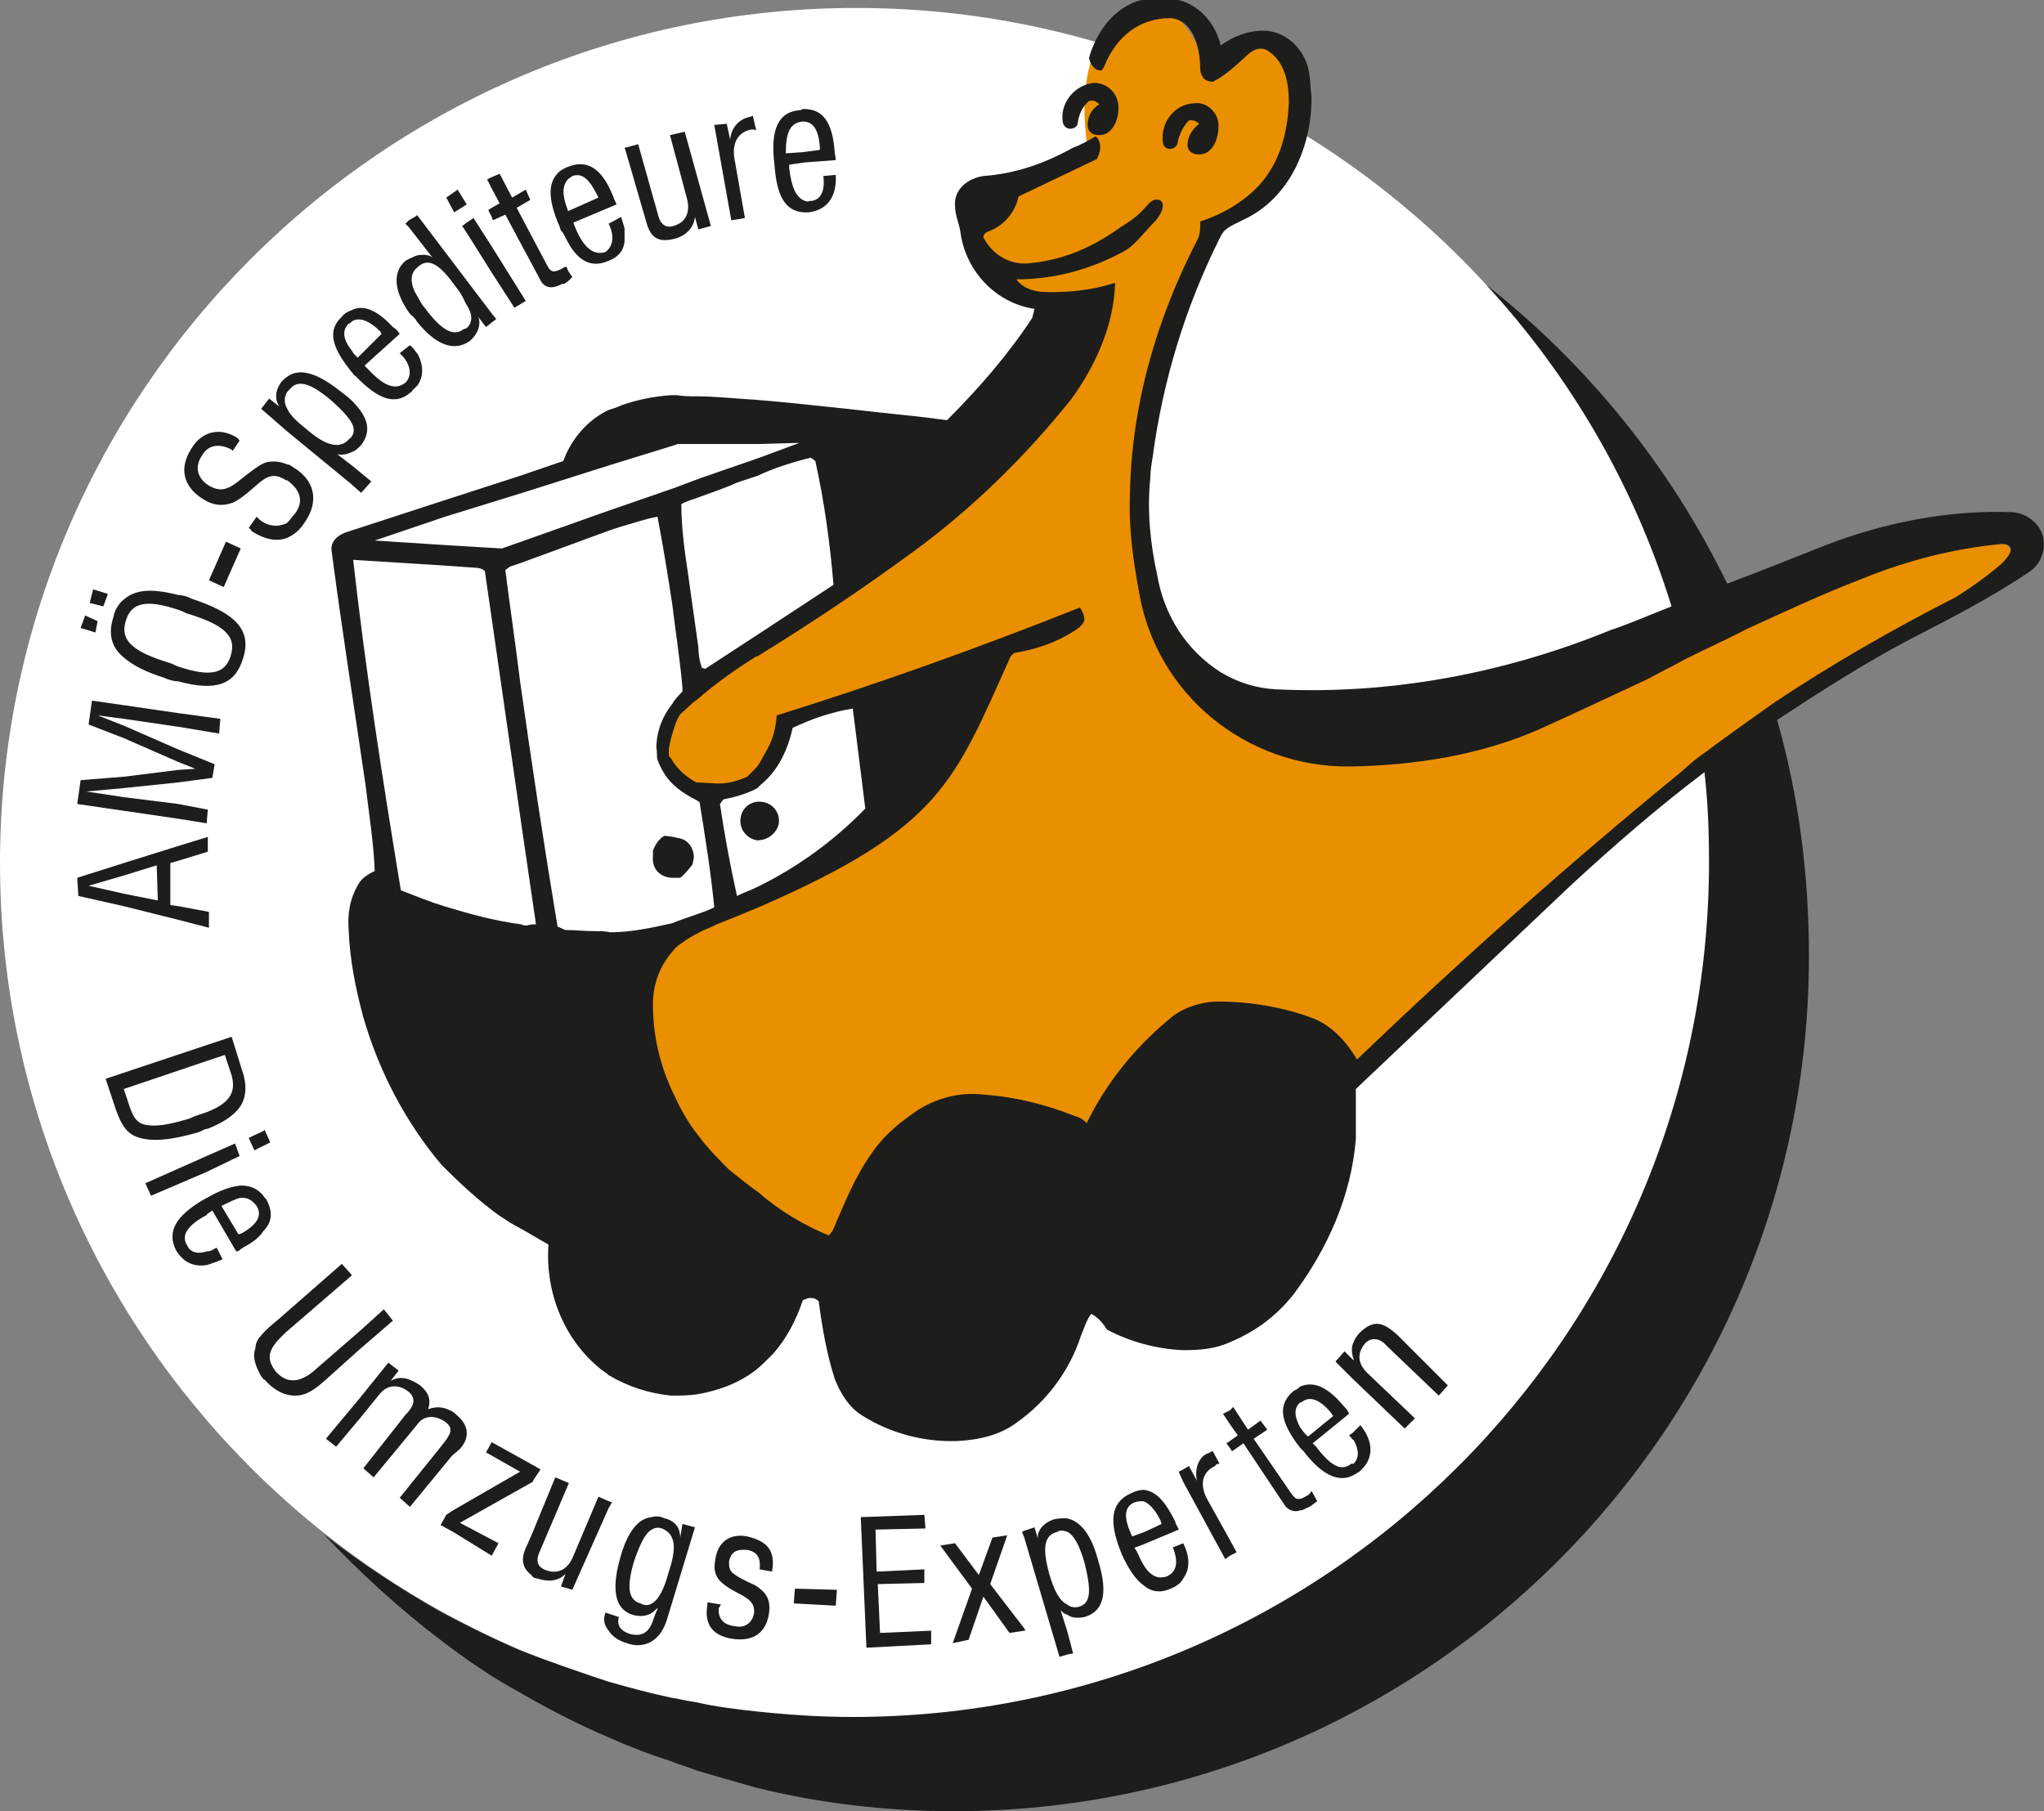 <?xml version="1.0" encoding="utf-8"?>
<!-- Generator: Adobe Illustrator 27.5.0, SVG Export Plug-In . SVG Version: 6.00 Build 0)  -->
<svg version="1.1" id="Ebene_1" xmlns="http://www.w3.org/2000/svg" xmlns:xlink="http://www.w3.org/1999/xlink" x="0px" y="0px"
	 viewBox="0 0 180 159.5" style="enable-background:new 0 0 180 159.5;" xml:space="preserve">
<rect x="0" y="0" width="180" height="159.5" fill="#808080" stroke="none"/>
<style type="text/css">
	.st0{clip-path:url(#SVGID_00000113320898809169954140000012804238119835599802_);fill:#FFFFFF;}
	.st1{clip-path:url(#SVGID_00000113320898809169954140000012804238119835599802_);fill:#EA8F00;}
	.st2{clip-path:url(#SVGID_00000113320898809169954140000012804238119835599802_);}
	.st3{fill:#1D1D1B;}
	.st4{clip-path:url(#SVGID_00000113320898809169954140000012804238119835599802_);fill:#1D1D1B;}
</style>
<g>
	<defs>
		<rect id="SVGID_1_" x="0" width="180" height="159.5"/>
	</defs>
	<clipPath id="SVGID_00000160908196065453891860000006716113572843974059_">
		<use xlink:href="#SVGID_1_"  style="overflow:visible;"/>
	</clipPath>
	<path style="clip-path:url(#SVGID_00000160908196065453891860000006716113572843974059_);fill:#FFFFFF;" d="M150.7,76
		c0,41.6-33.8,75.3-75.4,75.3S0,117.5,0,76S33.8,0.7,75.4,0.7S150.7,34.4,150.7,76"/>
	<path style="clip-path:url(#SVGID_00000160908196065453891860000006716113572843974059_);fill:#EA8F00;" d="M96.1,12.7v0.2
		c0,0.2,0,0.3-0.1,0.5l-7,3.3L88.9,17c-0.3,1.2-1.1,2.2-2.2,2.6c-0.5,0.1-0.9,0.5-0.9,1v0.2l0.1,0.2c0.8,1.5,2.3,2.7,4.1,2.7H90h0.2
		c3.1-0.2,5.9-1.3,8.4-3c1.7-1.2,1.8-1.3,2.9-2.4l0.1-0.1c-0.1,0.2-0.2,0.3-0.3,0.6l-0.7,0.7c-0.8,0.9-1.2,1.4-1.8,1.7
		c-2.8,1.6-6,2.6-9.2,2.6H88l0.9,1c0.7,0.8,1.7,1.2,2.6,1.3h0.1l1,0.1c1.5,0,3.2-0.2,4.8-0.6c-0.3,3.3-1.7,6.5-3.9,9.2
		c-3.9,5-8.6,9.5-13.8,13.3c-4.4,3.2-9,6.2-13.6,9.1c-2.5,1.5-4.7,3.3-6.8,5.2l-0.1,0.1l-0.1,0.1c-0.6,1-0.9,2.2-1,3.5v0.5l0.1,0.2
		c0.6,1.2,1.6,2.1,2.8,2.7h0.2l1.9,0.1c0.9,0,1.8-0.1,2.8-0.6H66l0.1-0.1c0.7-0.8,1.3-1.5,1.8-2.4c0.5-0.9,0.8-2,0.9-3
		c8.7-2.7,17.3-5.7,25.8-9.1c0,0.1,0,0.2,0.1,0.3c-0.1,0.2-0.3,0.3-0.5,0.4c-1.6,0.9-3.3,1.6-5.1,1.9l-0.2,0.1l-0.6,0.3l-0.7,1.6
		l-0.1,0.3c-4.7,10.4-6.3,14-25,22c-1,0.3-2.1,0.9-3.2,1.5c-1.9,1.4-2.8,3.7-2.8,6c0.1,5.8,2.7,11.1,6.9,15c2.7,2.4,5.6,4.4,9,5.9
		l0.4,0.2l0.4-0.4l0.1-0.1c0.1-0.2,0.3-0.3,0.3-0.6l0.3-0.7c1-2.1,1.9-4.1,3.1-5.9c0.9-1.2,2.1-2.3,3.3-3.2c1.6-1.1,3.4-1.7,5.4-1.7
		h0.7c2.6,0.2,5.3,0.9,7.9,1.9c0.2,0.1,0.3,0.2,0.7,0.4l0.7,0.6l0.3-0.7c1.8-3.5,4.1-6.6,7-8.9c1.2-0.9,2.6-1.5,3.9-1.5h0.1
		c2.8,0.1,5.6,0.5,8.3,1.5c1.5,0.5,2.6,1.9,3.4,3.3l0.5,0.7l0.5-0.6c9.2-8.7,18.5-17.3,28.2-25.2c7.4-6.1,15.7-11,24.2-15.5
		c1.4-0.6,2.5-1.6,3.6-2.5l0.4-0.3c0.7-0.1,1.2-0.7,1.2-1.4v-0.3l-1-1.5H176c-4.4,0.3-8.6,1.4-12.7,3.1c-6.4,2.6-12.7,5.6-18.9,8.8
		c-3.1,1.6-6.2,3-9.3,4.4c-5.2,2.3-10.9,3.3-16.5,3.3h-0.3c-8.7,0-16.1-6.3-17.5-14.9c-0.5-2.6-0.9-5.2-0.9-7.8v-0.3
		c0.1-7.8,2.2-15.3,5.8-22.2c0.3-0.5,0.3-1.1,0.3-1.6c1.9-0.6,3.7-1.6,5.1-3.2c1.9-2.1,2.7-4.9,2.7-7.6V8.9c0-1.7-0.7-3.6-2.1-4.8
		l-0.1-0.2h-0.3c-0.3,0-0.5-0.1-0.7-0.1c-0.4,0-0.9,0.1-1.3,0.2l-0.3,0.1l-0.1,0.1c-0.8,0.9-1.7,1.7-2.7,2.3
		c-0.1-0.1-0.2-0.1-0.2-0.1c-0.1-0.1-0.1-0.2-0.1-0.5c-0.2-1.8-1.1-3.4-2.5-4.6l-0.3-0.6h-0.4c-2.9,0.3-5.4,2.1-6.6,4.7l-0.1,0.2
		c-0.3,1.1-0.5,2.6-0.5,3.9c0,1.1,0.1,2.2,0.2,3.1V12.7L96.1,12.7z"/>
	<g style="clip-path:url(#SVGID_00000160908196065453891860000006716113572843974059_);">
		<path class="st3" d="M16.8,52.7c-0.3-0.2-0.8-0.3-1.1-0.3c-2.3-0.6-3.8-0.5-4.8,0.4c-0.4,0.3-0.8,0.9-0.9,1.5
			c-0.5,1.5-0.2,2.7,0.9,3.6c0.8,0.7,2,1.3,3.6,1.8c0.4,0.2,0.9,0.3,1.2,0.3c3.3,0.9,5,0.3,5.7-2C22.2,55.5,20.8,54,16.8,52.7z
			 M20.3,57.8c-0.5,1.6-1.9,1.8-4.6,0.9c-0.3-0.1-0.4-0.2-0.7-0.3c-3.3-1-4.5-2-3.9-3.8c0.5-1.6,1.9-1.8,4.6-0.9
			c0.3,0.1,0.5,0.2,0.7,0.3C19.7,55,20.9,56,20.3,57.8z"/>
		<polygon class="st3" points="41.1,18 40.3,16.7 39.3,17.4 40,18.7 		"/>
		<polygon class="st3" points="19.9,47.7 18.4,51.1 19.7,51.7 21.2,48.3 		"/>
		<polygon class="st3" points="9.5,52.3 8.2,51.9 7.9,53.1 9.1,53.4 		"/>
		<polygon class="st3" points="8.6,54.7 7.5,54.2 7.1,55.3 8.4,55.7 		"/>
		<path class="st3" d="M15,79.7V76l0.7-0.2l2.6-0.8v-1.3l-2.6,0.8L10.9,76l-4.1,1.3l0.1,1.6l4,0.9l4.8,1.2l2.7,0.7v-1.4l-2.7-0.5
			L15,79.7z M10.9,78.7L7.8,78l3.1-0.9l2.9-0.9l0.1,3.1L10.9,78.7z"/>
		<polygon class="st3" points="10.9,62.1 8.1,61.7 7.8,63.8 10.9,65 15.7,67.1 17.2,67.7 15.7,67.8 10.9,68.4 7.1,68.7 6.8,70.8 
			10.9,71.4 15.7,72.1 18.2,72.5 18.3,71.3 15.7,70.8 10.9,70.2 7.6,69.7 10.9,69.4 15.7,68.9 18.7,68.5 18.9,67.3 15.7,66 
			10.9,63.9 8.6,63 10.9,63.3 15.7,64 19.3,64.6 19.4,63.3 15.7,62.8 		"/>
		<path class="st3" d="M49.9,23.5c-0.1,0-0.2,0-0.3,0.1c-0.1,0-0.1,0.1-0.2,0.1c-0.6,0.3-0.9,0.3-1.2-0.3l-2.7-5.1l1.2-0.7l-0.4-0.9
			l-1.2,0.7L44,15.3l-0.7,0.3l-0.4,0.2l0.4,0.8l0.7,1.3l-0.7,0.4l-0.3,0.2l0.3,0.6l0.1,0.3l1.1-0.5l3,5.6c0.4,0.9,1.1,1,2,0.5h0.2
			c0.1-0.1,0.3-0.2,0.4-0.3c0.1-0.1,0.2-0.2,0.3-0.3L50,23.8L49.9,23.5z"/>
		<path class="st3" d="M66,10.3c-0.9,0.2-1.6,0.9-1.7,2L64,10.9L62.9,11l1.5,8.4l1.2-0.2l-0.9-5.1c-0.3-1.5,0.3-2.5,1.5-2.7
			c0.1,0,0.3,0,0.4,0.1l-0.3-1.3C66.3,10.2,66,10.3,66,10.3z"/>
		<path class="st3" d="M59,11.9l1.5,5.6c0.3,1.2-0.1,2.1-1.2,2.4c-0.6,0.2-1.1-0.1-1.3-0.8l-1.8-6.4L55.1,13H55l0.1,0.3l1.8,6.2
			c0.4,1.5,1.1,1.9,2.6,1.5c1-0.3,1.6-1,1.7-1.9l0.3,1.1l1.1-0.3l-2.3-8.3L59,11.9z"/>
		<path class="st3" d="M72.5,15.5L72.5,15.5c0.2,1.4-0.3,2.2-1.2,2.2c-0.2,0.1-0.3,0-0.4,0c-0.8-0.3-1.2-1.2-1.4-2.9v-0.3l1.4-0.2
			l2.7-0.2c0-0.3-0.1-0.5-0.1-0.8c-0.2-2.5-1-3.7-2.7-3.7c-0.1,0-0.2,0-0.3,0.1c-1.9,0.1-2.7,1.6-2.3,4.8c0.2,2.7,0.9,4.1,2.6,4.2
			h0.4c1.6-0.2,2.5-1.3,2.4-3.3L72.5,15.5z M70.7,10.7L70.7,10.7c0.9,0,1.4,0.7,1.5,2.3v0.2l-1.5,0.2l-1.5,0.1
			C69.2,11.6,69.6,10.8,70.7,10.7z"/>
		<path class="st3" d="M53.6,19.7L53.6,19.7c0.6,1.2,0.3,2.1-0.3,2.5c-1,0.3-1.9-0.3-2.7-2.3l-0.1-0.3l3.8-1.6
			c-0.1-0.2-0.2-0.4-0.3-0.7C53,14.8,51.7,14,50,14.7c-0.3,0.1-0.4,0.2-0.6,0.3c-1.2,0.9-1.2,2.5-0.1,5c0,0.1,0.1,0.3,0.1,0.3
			c0.3,0.3,0.4,0.7,0.6,1c0.9,1.7,2.1,2.3,3.5,1.7c0.9-0.3,1.4-0.9,1.5-1.7v-1.2c-0.1-0.3-0.2-0.7-0.3-1L53.6,19.7z M50,15.8
			c0.1-0.1,0.3-0.2,0.4-0.3c0.9-0.3,1.5,0.3,2.2,1.7l0.1,0.2L50,18.6v-0.1C49.5,17.2,49.5,16.4,50,15.8z"/>
		<path class="st3" d="M36.1,30.4C36.1,30.4,36.1,30.3,36.1,30.4l-0.9,0.7l0.1,0.1c0.9,0.9,1,1.9,0.4,2.5c-0.9,0.7-1.9,0.3-3.3-1.2
			l-0.3-0.3l3.1-2.8c-0.2-0.3-0.3-0.4-0.6-0.6c-1.4-1.5-2.6-2-3.6-1.5c-0.3,0.1-0.7,0.3-0.9,0.6c-1.3,1.2-0.9,2.7,0.9,4.9
			c0.1,0.1,0.2,0.3,0.3,0.3c2,2.1,3.5,2.6,4.8,1.5c0.1-0.1,0.2-0.1,0.2-0.2c0.2-0.2,0.3-0.3,0.5-0.5c0.5-0.8,0.5-1.7,0-2.7
			C36.6,31,36.4,30.6,36.1,30.4z M31,30.9c-0.8-1-0.9-1.8-0.3-2.4c0.1,0,0.2-0.1,0.3-0.2c0.6-0.4,1.5-0.1,2.5,0.9l0.1,0.2l-2.1,2.1
			C31.2,31.2,31.1,31.1,31,30.9z"/>
		<path class="st3" d="M25.9,41.2c-0.3-0.2-0.4-0.3-0.6-0.3c-0.7-0.3-1.3-0.3-1.8-0.2s-1.4,0.8-2.4,1.6c-1,0.8-1.7,1.1-2.8,0.4
			c-0.9-0.6-1.2-1.6-0.5-2.6c0.5-0.9,1.5-1.1,2.6-0.5l0.1,0.1l0.6-0.9c-0.1-0.1-0.1-0.2-0.3-0.3c-1.5-0.9-3.1-0.5-4,1.1
			c-1,1.6-0.7,3.2,1,4.3c0.9,0.6,1.7,0.7,2.6,0.4c0.4-0.1,1.2-0.7,2.1-1.5c1-0.9,1.6-1.2,2.7-0.5h0.1c1.1,0.8,1.5,1.8,0.7,2.9
			c-0.3,0.3-0.5,0.7-0.8,0.9c-0.7,0.3-1.5,0.3-2.3-0.3l-0.3-0.3l-0.7,1c0.2,0.1,0.2,0.2,0.3,0.3c1.1,0.7,2.1,0.9,3,0.6
			c0.7-0.3,1.2-0.7,1.7-1.5C28.1,44.1,27.7,42.3,25.9,41.2z"/>
		<path class="st3" d="M29.7,40c0.4,0.1,0.9,0,1.3-0.2c0.3-0.1,0.5-0.3,0.8-0.6c0.9-1.2,0.7-2.4-0.8-3.9c-0.3-0.3-0.7-0.6-1.1-0.9
			c-1.9-1.5-3.4-2-4.5-1.3c-0.3,0.2-0.4,0.3-0.6,0.5c-0.6,0.8-0.6,1.6-0.2,2.2l-0.9-0.7L23,36l2.3,2l5.6,4.6l0.9,0.8l0.9-1L31,41
			L29.7,40z M27,37.8c-0.9-0.7-1.5-1.3-1.7-1.8c-0.3-0.5-0.3-1,0-1.5c0,0,0.1-0.1,0.2-0.2c0.7-0.9,1.8-0.6,3.6,0.9
			c0.9,0.8,1.6,1.5,1.9,2.1c0.2,0.4,0.2,0.8,0,1.1c-0.1,0.1-0.1,0.2-0.2,0.2C30,39.6,28.7,39.3,27,37.8z"/>
		<path class="st3" d="M41.1,24.7l-4.4-5.8v0.1l-0.7,0.4l-0.3,0.3l0.3,0.3l0.7,0.9l1.4,1.8c-0.3-0.3-0.9-0.3-1.4-0.2
			c-0.3,0.1-0.4,0.2-0.7,0.3c0,0-0.1,0.1-0.2,0.1c-1.2,0.9-1.2,2.6,0.2,4.6c0.1,0.1,0.2,0.3,0.3,0.3c0.2,0.2,0.3,0.3,0.4,0.5
			c1.6,2,3.1,2.6,4.4,1.9c0.1-0.1,0.2-0.1,0.3-0.2c0.7-0.6,1-1.5,0.7-2.1l0.7,0.9l0.5-0.4l0.4-0.3l-0.4-0.5L41.1,24.7z M41.1,28.9
			c-0.1,0-0.2,0.1-0.3,0.1c-0.9,0.7-2,0-3.4-1.9c-0.3-0.3-0.5-0.8-0.7-1.1c-0.6-1-0.6-1.9,0-2.4l0.1-0.1c1-0.9,2-0.1,3.3,1.7
			c0.4,0.5,0.7,1,0.9,1.5C41.6,27.6,41.7,28.3,41.1,28.9z"/>
		<polygon class="st3" points="41.7,19.2 41.1,19.6 40.7,19.9 41.1,20.5 43.3,24 45.3,27.1 46.3,26.5 43.3,21.7 		"/>
	</g>
	<g style="clip-path:url(#SVGID_00000160908196065453891860000006716113572843974059_);">
		<path class="st3" d="M31.7,118.8l2.9-2.5l-0.8-1l-2.1,1.9l-3.8,3.3c-1.4,1.3-2.6,1.4-3.6,0.3c-1-1.3-0.6-2.1,0.9-3.5l5.8-5l-0.9-1
			l-5.6,4.9c-0.6,0.5-1.1,0.9-1.5,1.4c-0.3,0.3-0.5,0.7-0.5,1.1c-0.3,0.8,0,1.6,0.5,2.5c0.1,0.1,0.2,0.3,0.3,0.3
			c0.8,0.9,1.7,1.4,2.7,1.4c1.1,0,1.9-0.7,2.8-1.5L31.7,118.8z"/>
		<path class="st3" d="M104.2,135.9l-1,0.4h0.1c0.5,1.3,0.3,2.1-0.5,2.5c-0.8,0.3-1.5,0-2.1-1c-0.2-0.3-0.4-0.8-0.6-1.2l-0.2-0.3
			l0.8-0.3l3.1-1.3c-0.1-0.3-0.3-0.5-0.3-0.7c-0.9-1.8-1.7-2.7-2.8-2.8c-0.3,0-0.7,0.1-1.1,0.3c-1.8,0.8-2,2.5-0.8,5.4
			c0.6,1.3,1.2,2.2,1.9,2.7c0.7,0.6,1.5,0.7,2.4,0.3c0.5-0.2,0.9-0.5,1.1-0.9C104.8,138.2,104.8,137.1,104.2,135.9L104.2,135.9z
			 M99.9,132.3c0.3-0.1,0.5-0.1,0.8-0.1c0.5,0.2,1,0.7,1.5,1.7l0.1,0.3l-1.5,0.7l-1.1,0.4C98.9,133.6,99,132.7,99.9,132.3z"/>
		<polygon class="st3" points="46.9,130.5 47,130.3 47.6,129.4 46.9,129 43.3,127 42.8,127.9 45.8,129.6 39.9,133 39.3,133.4 
			38.8,134.3 39.9,134.9 43.3,137 43.9,135.9 40.5,134.1 		"/>
		<path class="st3" d="M40.5,127.6c0.9-1,0.8-2.1-0.3-3c-0.1-0.1-0.1-0.1-0.2-0.2c-0.8-0.5-1.5-0.6-2.3-0.3c0.3-0.9,0-1.5-0.7-2.1
			c-0.9-0.6-1.7-0.9-2.6-0.4l0.7-0.9l-0.9-0.7l-2.5,3.1l-3,3.6l0.9,0.7l2.1-2.5l1.7-2.1c0.7-0.9,1.7-0.9,2.5-0.3
			c0.8,0.6,0.6,1.3-0.2,2.1l-3.7,4.7l0.9,0.8l3.8-4.6c0.6-0.9,1.6-0.9,2.5-0.3c0.8,0.6,0.5,1.1-0.3,2.1l-3.7,4.6l0.9,0.8l3.7-4.5
			L40.5,127.6z"/>
		<path class="st3" d="M23.5,105.7c-0.1-0.2-0.3-0.3-0.3-0.4c-0.5-0.6-1.1-0.9-2-0.9c-0.9,0.1-1.8,0.4-3,1.1c-0.1,0-0.1,0.1-0.2,0.1
			c-2.6,1.5-3.3,2.9-2.5,4.5c0.6,1,1.5,1.5,2.7,1.3c0.4-0.1,0.9-0.3,1.4-0.5l-0.5-1H19c-0.3,0.2-0.5,0.3-0.8,0.3
			c-0.9,0.3-1.5,0-1.7-0.5c-0.6-0.9,0-1.8,1.7-2.7c0-0.1,0.1-0.1,0.2-0.2l0.3-0.2l2.1,3.6c0.2,0,0.3-0.1,0.4-0.2
			c0.1-0.1,0.2-0.1,0.3-0.2c0.8-0.4,1.4-0.9,1.7-1.4C24,107.6,24,106.7,23.5,105.7z M21.3,108.6L21.3,108.6l-0.3,0.1l-1.5-2.5
			c0.6-0.3,1.2-0.6,1.6-0.7c0.7-0.1,1.1,0.2,1.5,0.7C23.1,107,22.7,107.8,21.3,108.6z"/>
		<polygon class="st3" points="21.1,101.8 20.7,100.7 18.2,101.8 12.8,104.2 13.3,105.3 18.2,103.2 		"/>
		<polygon class="st3" points="23.2,100.9 23.8,100.6 23.3,99.5 23.2,99.6 21.9,100.2 22.4,101.3 		"/>
		<path class="st3" d="M122.1,118.5l4.6,4.4l0.8-0.9l-4.4-4.4c-1.3-1.2-2.1-1.4-3.3-0.3c-0.3,0.3-0.5,0.6-0.6,0.9
			c-0.2,0.4-0.2,0.9,0,1.5v0.1l-0.8-0.8l-0.8,0.9l1.5,1.5l4.6,4.4l0.9-0.9l-4.2-4c-0.9-0.9-0.9-1.8-0.1-2.7
			C120.8,117.8,121.5,117.8,122.1,118.5z"/>
		<path class="st3" d="M17.5,99.7c0.3-0.1,0.5-0.3,0.8-0.3c1.5-0.6,2.5-1.3,3-2.2c0.4-0.8,0.4-1.7,0.1-2.7l-0.1-0.3l-0.9-2.9
			l-2.1,0.7L9.3,95l0.9,2.7c0.4,1.1,0.8,2,1.8,2.4C13.3,100.6,15.1,100.4,17.5,99.7z M12.6,99c-0.6-0.2-0.9-0.7-1.2-1.6l-0.5-1.5
			l7.4-2.5l1.5-0.5l0.5,1.5c0.6,1.7,0,2.7-2,3.5c-0.5,0.2-1,0.3-1.6,0.6C15,99,13.7,99.3,12.6,99z"/>
		<path class="st3" d="M119.1,126.2l-0.3,0.2l0.1,0.1c0.1,0.1,0.2,0.3,0.3,0.3c0.5,0.9,0.5,1.6,0,2.1H119c-0.9,0.7-1.8,0.2-3.1-1.5
			l-0.3-0.3l3.2-2.6c-0.1-0.3-0.3-0.5-0.4-0.6c-1.5-1.8-2.7-2.3-3.9-1.8c-0.2,0.2-0.4,0.3-0.6,0.4c-1.4,1.2-1.2,2.7,0.6,5
			c0.1,0.1,0.2,0.2,0.3,0.3c1.6,2.1,3.1,2.8,4.4,2.1c0.2-0.1,0.3-0.2,0.5-0.3c1.3-1.1,1.3-2.6,0.1-4.1L119.1,126.2z M114.5,125.7
			c-0.5-0.9-0.6-1.7,0-2.2h0.1c0.7-0.6,1.6-0.3,2.6,0.9l0.2,0.3l-2.2,1.8C114.8,126.2,114.6,125.8,114.5,125.7z"/>
		<path class="st3" d="M115.1,131.7c-0.3,0.2-0.5,0.3-0.7,0.3c-0.3,0-0.4-0.1-0.7-0.5l-3.3-4.8l1.2-0.8l-0.6-0.8l-1.1,0.8l-1.3-2
			l-0.3,0.3l-0.6,0.3l0.6,0.9l0.7,1l-0.7,0.5l-0.3,0.2l0.3,0.4l0.2,0.3l1-0.7l3.6,5.4c0.3,0.5,0.9,0.7,1.4,0.5
			c0.3,0,0.5-0.2,0.8-0.3c0.2-0.1,0.4-0.3,0.7-0.5l-0.5-0.9C115.3,131.6,115.2,131.7,115.1,131.7z"/>
		<polygon class="st3" points="87.2,139.5 88.7,135.2 87.4,135.4 86.2,138.7 84.1,135.9 82.8,136.1 85.6,139.9 83.9,144.7 
			85.3,144.4 86.6,140.6 88.9,143.8 90.2,143.6 90.3,143.6 90.2,143.4 		"/>
		<path class="st3" d="M93.9,133.7c-0.3,0-0.7,0-1.1,0.1c-0.9,0.3-1.5,1-1.4,1.7l-0.3-1l-0.9,0.3l-0.2,0.1l0.2,0.5l3.1,10.5l0.7-0.2
			l0.5-0.1l-0.5-1.9l-0.6-1.9c0.2,0.2,0.3,0.3,0.6,0.4c0.4,0.3,0.9,0.3,1.5,0.2c1.7-0.5,2.1-2.1,1.2-5
			C96.1,135.1,95.1,133.9,93.9,133.7z M95,141.5c-0.4,0.1-0.8,0-1-0.2c-0.7-0.3-1.2-1.3-1.6-2.7c-0.6-2.2-0.5-3.4,0.7-3.7
			c0.3-0.2,0.6-0.1,0.9,0c0.6,0.3,1.1,1.3,1.5,2.7C96.1,140,96.1,141.2,95,141.5z"/>
		<path class="st3" d="M53.9,132.3l-0.3-0.1l-0.9-0.4l-2.2,5.2c-0.5,1.3-1.5,1.7-2.6,1.2c-0.6-0.3-0.7-0.8-0.4-1.5l2.6-6.1l-1.2-0.5
			l-2.1,5.1l-0.4,0.9c-0.6,1.2-0.4,2,0.4,2.6c0.1,0.2,0.3,0.3,0.5,0.3c0.9,0.3,1.8,0.3,2.5-0.4l-0.4,1.1l1,0.3l3.2-7.2L53.9,132.3z"
			/>
		<path class="st3" d="M106.3,132c-0.7-1.3-0.4-2.4,0.7-2.9c0.1-0.2,0.3-0.2,0.4-0.2l-0.6-1.1c-0.2,0-0.3,0.2-0.5,0.2
			c-0.8,0.4-1.1,1.4-0.9,2.4l-0.7-1.3l-0.5,0.3l-0.4,0.2l0.4,0.9l3.7,6.8l0.4-0.3l0.6-0.3l-0.6-1.1L106.3,132z"/>
		<path class="st3" d="M65.8,135.3c-1.5-0.3-2.6,0.5-2.8,2c-0.3,1.5,0.3,2.1,2,3c1,0.5,1.5,0.9,1.4,1.8c-0.2,0.9-0.9,1.3-1.7,1.1
			c-1-0.1-1.5-0.7-1.4-1.6c0.1-0.1,0.1-0.2,0.2-0.3l-1.2-0.2v0.2c-0.3,1.7,0.4,2.7,2.1,3c1.8,0.3,3-0.4,3.3-2.1
			c0.2-1.2-0.1-1.9-1.2-2.6c-0.9-0.4-1.5-0.7-2-1.1c-0.3-0.3-0.3-0.6-0.3-1c0.2-0.9,0.7-1.1,1.7-1c0.8,0.2,1.1,0.7,1,1.7l1.1,0.2
			v-0.1C68.3,136.5,67.5,135.7,65.8,135.3z"/>
		<path class="st3" d="M59.9,135.4c0-0.9-0.5-1.5-1.4-1.7c-0.4-0.2-0.8-0.2-1.1-0.1c-1.2,0.1-2.1,1.3-2.7,3.3c-0.9,3-0.6,4.8,1,5.3
			c0.7,0.2,1.2,0.1,1.6-0.1c0.3-0.2,0.4-0.3,0.6-0.5c0,0.2-0.1,0.3-0.1,0.3c-0.2,0.5-0.3,0.9-0.5,1.3c-0.4,0.7-1,0.9-1.8,0.7
			c-0.9-0.3-1.2-0.8-1-1.5l-0.9-0.3l-0.3-0.1v0.1c-0.2,0.5-0.1,1,0.3,1.5c0.3,0.5,0.9,0.9,1.6,1.1c0.8,0.3,1.5,0.2,2.1-0.1
			c0.7-0.4,1.2-1.1,1.5-2.2l2.4-7.9l-1.1-0.3L59.9,135.4z M58.9,138.4c-0.4,1.5-0.9,2.5-1.5,2.8c-0.3,0.2-0.6,0.2-1,0
			c-1.1-0.3-1.2-1.5-0.6-3.6c0.5-1.5,1-2.6,1.6-2.9c0.3-0.2,0.6-0.2,0.9-0.1C59.5,135.1,59.6,136.3,58.9,138.4z"/>
		<polygon class="st3" points="77.3,139.5 81.4,139.4 81.4,138.2 77.2,138.4 77.1,134.7 81.5,134.6 81.4,133.4 75.8,133.6 
			76.3,145.1 82,144.8 82,143.6 77.5,143.8 		"/>
		<polygon class="st3" points="69.9,141.2 73.6,141.4 73.7,140 70,139.9 		"/>
	</g>
	<path style="clip-path:url(#SVGID_00000160908196065453891860000006716113572843974059_);fill:#1D1D1B;" d="M113.5,112.4
		c-1.4,2.1-3.5,3.3-6,3.4c-1.8-0.5-3.2-2.1-3.5-4c-0.3-1.8-0.5-3.6-0.3-5.4c0.3-4,1.9-8,4.2-11.5c1.4-2.2,3.7-3.7,6.3-4
		c0.2,0,0.4,0,0.7,0.2c1.5,0.3,2.7,1.6,2.9,3.1C118.9,100.6,117.3,107,113.5,112.4"/>
	<path style="clip-path:url(#SVGID_00000160908196065453891860000006716113572843974059_);fill:#1D1D1B;" d="M88.4,100.8
		c0.9-0.9,2.2-1.4,3.6-1.5c0.9-0.1,1.9,0.1,2.5,0.8c1.5,1.5,2.1,3.8,2,5.8c-0.1,5.4-1.7,10.7-4.5,15.1c-1.2,1.8-2.9,3.2-5,3.3
		c-0.8,0.1-1.6-0.3-2.1-0.9c-1.4-1.4-2.2-3.3-2.3-5.4c0-1.3-0.1-2.7,0-4C82.6,109.1,84.8,104.3,88.4,100.8"/>
	<path style="clip-path:url(#SVGID_00000160908196065453891860000006716113572843974059_);fill:#1D1D1B;" d="M87.5,115.8
		c0.1,0.3,0.4,0.6,0.8,0.9c0.2,0,0.4-0.2,0.6-0.3c0.2-0.7,0.6-1.2,1.3-1.4c0.4,0,0.8,0.3,0.7,0.9c-0.1,1.4-1.3,2.4-2.7,2.5
		c-0.5,0-1-0.1-1.3-0.4c-0.9-0.9-1-2.2-1-3.4c0.2-2.7,0.9-5.6,2.3-8c0.2-0.3,0.6-0.6,1-0.6c0.3-0.1,0.6,0.3,0.8,0.5l-0.4,0.9
		C88.1,109.9,87.3,112.8,87.5,115.8"/>
	<path style="clip-path:url(#SVGID_00000160908196065453891860000006716113572843974059_);fill:#1D1D1B;" d="M112.7,106.3
		c-0.3,1.6-1.6,2.9-3.3,3c-0.3,0-0.7-0.1-0.9-0.3c-0.8-0.8-0.9-1.9-0.9-3c0.1-3.2,1.2-6.3,3.4-8.7l0.9,0.1c0.2,0.2,0.2,0.4,0.3,0.6
		l-0.3,0.5c-1.6,2.5-2.7,5.4-2.5,8.4c0,0.3,0.3,0.4,0.6,0.4c0.1,0,0.3-0.1,0.3-0.1c0.6-0.4,1.1-1.1,1.4-1.8h0.9
		C112.6,105.7,112.7,106.1,112.7,106.3"/>
	<path style="clip-path:url(#SVGID_00000160908196065453891860000006716113572843974059_);fill:#1D1D1B;" d="M96.8,11.9
		c-0.9,0-1.1-0.6-1-1.2c0.1-0.7,0.5-1.2,1-1.5c-0.4-0.5-0.8-0.3-0.9-0.3c-0.6,0.5-0.9,1.2-1,2c-0.1,0.5-1.1,0.7-1.3-0.1
		c-0.3-1.7,1-3.3,2.7-3.5c1.3,0,2.2,1,2.2,2.2C98.5,10.5,98,11.9,96.8,11.9"/>
	<path style="clip-path:url(#SVGID_00000160908196065453891860000006716113572843974059_);fill:#1D1D1B;" d="M105.6,13.6
		c-0.9,0-1.1-0.6-1-1.1c0.1-0.7,0.5-1.2,1-1.6c-0.4-0.4-0.8-0.3-0.9-0.3c-0.5,0.5-0.9,1.3-1,2c-0.1,0.6-1.2,0.8-1.3-0.1
		c-0.2-1.7,1-3.3,2.7-3.4c1.2-0.2,2.3,0.9,2.2,2.1C107.3,12.2,106.8,13.6,105.6,13.6"/>
	<g style="clip-path:url(#SVGID_00000160908196065453891860000006716113572843974059_);">
		<path class="st3" d="M59.9,77.3c0.4-0.3,0.8-0.8,1.1-1.2c0-0.2,0.1-0.4,0.1-0.6c0-0.8-0.5-1.6-1.4-1.7l-0.4-0.1l-0.8-0.1
			c-0.5,0.3-0.8,0.8-1,1.3v0.5c-0.1,1,0.5,1.8,1.6,1.9h0.2H59.9z"/>
		<path class="st3" d="M66.7,74L66.7,74c1.1,0,1.9-0.9,1.9-1.7c0-1-0.8-1.7-1.7-1.7h-0.2c-0.9,0.1-1.5,0.8-1.5,1.7
			C65.2,73.2,65.9,73.9,66.7,74z"/>
		<path class="st3" d="M179.9,47.2c-0.3-1.1-1.4-2-2.7-2.1c-5.6-0.2-11.2,0.9-16.4,2.9c-3,1.2-5.8,2.3-8.7,3.4
			c-5-10.3-12.3-19.3-21.2-26.3c7.4,8,13,17.6,16.3,28.3c-1.8,0.7-3.6,1.5-5.4,2.1c-9.3,3.8-19.4,5.7-29.5,5.2
			c-1.7-0.1-3.3-0.6-4.8-1.5c-3-1.9-5-5-5.6-8.6c-0.6-2.7-0.9-5.6-0.6-8.5c0-0.6,0.1-1.2,0.2-1.8c0.9-6.8,2.9-13.3,5.9-19.3
			c0.4-0.9,0.8-1,2.2-1.7c4-1.9,5.9-6.4,5.9-10.7c-0.1-0.8-0.1-1.5-0.2-2.1c-0.3-2.1-2-3.8-4.1-3.8c-1.3,0-2.6,0.5-3.7,1.3
			c-0.5-2.1-2.1-3.8-4.2-4.1c-0.8-0.1-1.5-0.2-2.3,0c-2.6,0.4-4.4,2.7-5.1,5.2c0.1,0.5,0.4,1,0.9,1.1C97,6.3,97.2,6,97.3,5.7
			c1-2.4,3-4.1,5.7-4.1c0,0,2.6-0.2,2.7,4.5c0,0.3,0.1,0.5,0.3,0.8c0.2,0.2,0.5,0.3,0.8,0.3c1.2-0.6,2.1-1.5,3.2-2.5
			c0.5-0.4,1.1-0.6,1.7-0.2c1.5,1,1.8,2.9,1.8,4.5c-0.1,2.7-0.8,5.3-2.6,7.3c-1.4,1.5-3.3,2.6-5.2,3.2c0,0.6,0,1.2-0.3,1.7
			c-3.6,7-5.8,14.6-5.9,22.6c-0.1,2.8,0.3,5.6,0.8,8.3c1.5,9,9.4,15.5,18.6,15.4c5.7-0.1,11.5-1,16.7-3.3c3.3-1.5,6.3-2.9,9.5-4.4
			c1.1-0.6,2.3-1.2,3.4-1.8c1.8-0.9,3.6-1.7,5.3-2.6c3.3-1.5,6.7-3.1,10.1-4.4c3.9-1.6,8.1-2.7,12.4-3.1c1.8,0.1-0.1,1.8-0.1,1.8
			c-1.3,1.1-2.7,2.1-4,2.9c-5.5,2.8-10.9,5.9-16,9.3c-2.1,1.5-4.1,2.9-6.1,4.4c-0.9,0.6-1.5,1.2-2.2,1.8c-9.8,8-19.2,16.4-28.4,25.2
			c-0.9-1.5-2.1-2.9-3.8-3.6c-2.6-1-5.6-1.5-8.4-1.5c-1.6,0-3.3,0.6-4.4,1.6c-3,2.5-5.5,5.6-7.2,9.1c-0.3-0.3-0.6-0.5-1-0.6
			c-2.5-1-5.2-1.7-8-1.9c-2.3-0.3-4.7,0.4-6.5,1.8c-1.3,0.9-2.5,2-3.4,3.3c-1.5,2.1-2.4,4.4-3.4,6.7c-0.1,0.3-0.3,0.4-0.4,0.6
			c-2.2-0.9-4.4-2.2-6.2-3.8c-0.9-0.6-1.7-1.3-2.6-2c-0.9-0.9-1.9-1.9-2.7-3c-0.9-1.1-1.6-2.4-2.2-3.7c-1.2-2.5-1.8-5.1-1.8-7.9
			c0-1.7,0.6-3.4,1.8-4.7c0.2-0.3,0.5-0.5,0.8-0.7c0.4-0.3,0.9-0.6,1.5-0.9c0.5-0.3,1-0.4,1.5-0.7c1.3-0.5,2.5-1,3.7-1.5
			C82.9,72.9,84,68.9,89,57.8l0.3-0.3c1.9-0.3,3.7-0.9,5.4-2c0.3-0.2,0.7-0.5,0.8-0.9c0-0.4-0.2-0.8-0.4-1.1
			C86.3,57,77.4,60.2,68.4,63c-0.1,1.1-0.3,2.1-0.9,3.1c-0.3,0.5-0.5,1-0.9,1.5c-0.3,0.3-0.5,0.5-0.8,0.8c-0.9,0.4-1.7,0.6-2.6,0.6
			l-1.8-0.1h-0.1c-0.9-0.5-1.7-1.2-2.2-2.1c-0.1-0.1-0.2-0.2-0.2-0.3v-0.4c0-0.3,0.1-0.7,0.2-1.1c0.2-0.7,0.4-1.5,0.8-2.1
			c0.5-0.4,0.9-0.9,1.5-1.3c1.6-1.4,3.3-2.6,5.2-3.8h0.1c4.7-2.9,9.2-5.9,13.7-9.2c5.2-3.8,9.8-8.3,13.9-13.4
			c2.2-3,3.8-6.6,3.9-10.3c-2.1,0.7-4.4,0.9-6.5,0.8c-0.9-0.1-1.7-0.4-2.2-1.1c3.4,0,6.7-0.9,9.7-2.6c0.9-0.6,1.5-1.5,2.6-2.6
			c1.4-1.8,0-2.2-0.6-1.5c-1,1.1-1.1,1.2-2.8,2.3c-2.4,1.7-5.1,2.8-8,3c-1.6,0.1-3.1-0.9-3.8-2.3c0-0.3,0.2-0.4,0.4-0.5
			c1.4-0.5,2.4-1.7,2.7-3.1l6.9-3.3c0.3-0.6,0.5-1.4-0.1-2c-0.7,0.4-1.4,0.8-2,1c-2.5,1.4-5.1,2.3-7.9,2.5c-1.4,0.2-2.6,1.2-2.5,2.6
			c0,0.9,0.4,1.6,0.5,2.5c0.5,3.3,3.1,6.1,6.5,6.6l-0.2,0.8c-2.1,3.2-4.7,6.2-7.5,9l-2.4-0.3c-4.8-0.5-9.7-1.1-14.5-1.5
			c-1.8-0.1-3.5-0.3-5.2-0.3c-0.6,0-1.1,0-1.7-0.1h-0.5c-1.5,0.1-3,0.4-4.4,0.9c-0.4,0.2-0.8,0.3-1.1,0.4c-1.9,0.9-3.3,2.6-4,4.5
			l-3.8,1.3l-6.8,2.2l-8.6,2.8c-0.8,0.3-1.3,0.9-1.2,1.6c0.9,6.9,2,13.8,3,20.7c0.3,2.5,0.7,5,0.8,7.5c-0.6,0.3-1.1,0.6-1.4,1.1
			c-0.8,1.3-1,2.7-0.9,4c0.1,2.7,0.6,5.2,1.3,7.8c1.4,4.8,3.7,9.2,6.9,13c1.5,1.5,3.2,3.1,5,4.4c0.6,0.4,1.2,0.8,1.8,1.1
			c0.9,0.5,1.7,1,2.6,1.5c-0.3,4.1,1.3,8.2,4.4,10.8c0.3,0.3,0.6,0.4,0.9,0.7c1.7,1,3.5,1.6,5.5,1.8c0.7,0,1.5,0,2.2-0.1
			c1.8-0.3,3.6-0.9,5.2-2.1c0.5-0.4,1-0.9,1.5-1.4c1.2-1.3,2.1-3,2.7-4.8c0.3-0.1,0.4-0.2,0.7-0.2c0.3,0,0.5,0.1,0.7,0.3
			c0.3,2.3,0.7,4.6,1.4,6.8c0.5,1.3,1.3,2.6,2.5,3.3c2.4,1.5,5.3,2.3,8.3,2.2c1.9-0.1,3.7-0.5,5.2-1.6c2.7-1.9,4.7-4.6,5.7-7.7
			c0.3-0.7,0.5-1.4,0.9-1.9c0.6,0.3,1,0.8,1.4,1.4c2.1,1.1,4.4,1.7,6.7,1.8c1.4,0,2.8-0.1,4.1-0.7c2.2-0.9,4.1-2.3,5.6-4.2
			c3-4,5.1-8.7,5.5-13.7v-4.4l19-18c3.8-3.5,7.6-6.8,11.7-9.9c0.3,2.6,0.4,5.2,0.4,7.9c0,41.6-33.8,75.3-75.4,75.3
			c-3,0-5.8-0.2-8.6-0.5c-1.8-0.2-3.5-0.4-5.2-0.8c-0.8-0.1-1.5-0.3-2.2-0.4c-1.9-0.4-3.7-0.9-5.5-1.4c-2.7-0.9-5.3-1.8-7.9-2.8
			c-2.3-1-4.5-2.1-6.8-3.3c-3.7-2.1-7.2-4.4-10.4-6.9c3.2,3.4,6.7,6.6,10.4,9.4c2.1,1.6,4.4,3.2,6.8,4.5c2.6,1.5,5.1,2.8,7.9,4
			c1.8,0.8,3.6,1.5,5.5,2.1c0.7,0.3,1.5,0.5,2.2,0.8c1.7,0.5,3.4,1,5.2,1.5c5.6,1.4,11.5,2.1,17.5,2.1c41.6,0,75.3-33.8,75.3-75.3
			c0-7.2-0.9-14.1-2.8-20.8c3.8-2.5,7.7-5,11.7-7.1c3.5-1.8,7-3.6,10.3-5.8C179.7,49.8,180.2,48.5,179.9,47.2z M63.7,70.4
			c1-0.2,2.1-0.5,3-1c0.1-0.1,0.2-0.2,0.3-0.3c1.5-1.2,2.4-3.1,2.8-5c1.7-0.8,3.4-1.4,5.3-1.7l1.1,8.8c-2.7,2.8-6,5.2-9.5,6.9
			c-0.6,0.3-1.2,0.5-1.8,0.8c-0.6-2.7-1.1-5.4-1.5-8.1L63.7,70.4z M71.8,40.6c0.8,3.6,1.3,7.3,1.6,10.9l-6.7,4.4l-4.6,3l-0.3-0.1
			c-0.2-0.6-0.3-1.2-0.3-1.8c-0.3-2.1-0.6-4.3-0.9-6.4c-0.3-2-0.6-4.1-0.6-6.2c0.5-0.3,1-0.4,1.5-0.6c1.1-0.4,2.3-0.8,3.4-1.3
			c0.6-0.2,1.2-0.4,1.8-0.6c1.5-0.7,3.1-1.2,4.7-1.6L71.8,40.6z M39.2,45.5l6.8-2.1l7.9-2.5l5.5-1.7l0.3-0.1h2h5.2l3.5-0.1l-3.5,1.3
			l-5.2,1.8L59.3,43l-5.5,1.9l-7.9,2.8l-1.7,0.6l-5-0.3l-6.2-0.4L39.2,45.5z M46.4,81.5c-0.2,0-0.3,0-0.5-0.1
			c-2.3-0.3-4.5-0.9-6.8-1.6c-1.3-0.4-2.5-0.9-3.8-1.4c-1.6-9.7-3.1-19.3-4.2-29.1l8,0.5l2.8,0.2c0.3,0,0.6,0.1,0.8,0.3l3.2,22.2
			l1.3,8.9C47,81.4,46.7,81.4,46.4,81.5z M52.4,82c-0.9,0-1.7-0.1-2.6-0.1c-0.3-0.1-0.4-0.2-0.7-0.3c-1.2-7.2-2.3-14.5-3.3-21.6
			c-0.4-3.3-0.9-6.6-1.3-9.8l0.4-0.3l0.9-0.3l7.9-2.9l0.9-0.3c1.1-0.3,2.2-0.7,3.3-0.9c0.5,2.6,0.9,5.1,1.3,7.7
			c0.3,2.5,0.7,5,0.9,7.4v0.3c-0.3,0.3-0.7,0.7-0.9,1.1c-0.9,1.1-1.4,2.5-1.4,3.9c0.1,0.3,0,0.7,0.1,1c0.3,0.8,0.7,1.5,1.3,2.1
			c0.6,0.6,1.4,1.1,2.2,1.5c0.1,0.1,0.1,0.1,0.2,0.1c0.5,3.1,1,6.2,1.3,9.3c-0.4,0.2-0.9,0.4-1.5,0.6c-0.8,0.3-1.5,0.5-2.2,0.8
			c-1.8,0.4-3.6,0.8-5.5,0.8C53.4,82,52.9,82,52.4,82z"/>
	</g>
</g>
</svg>
